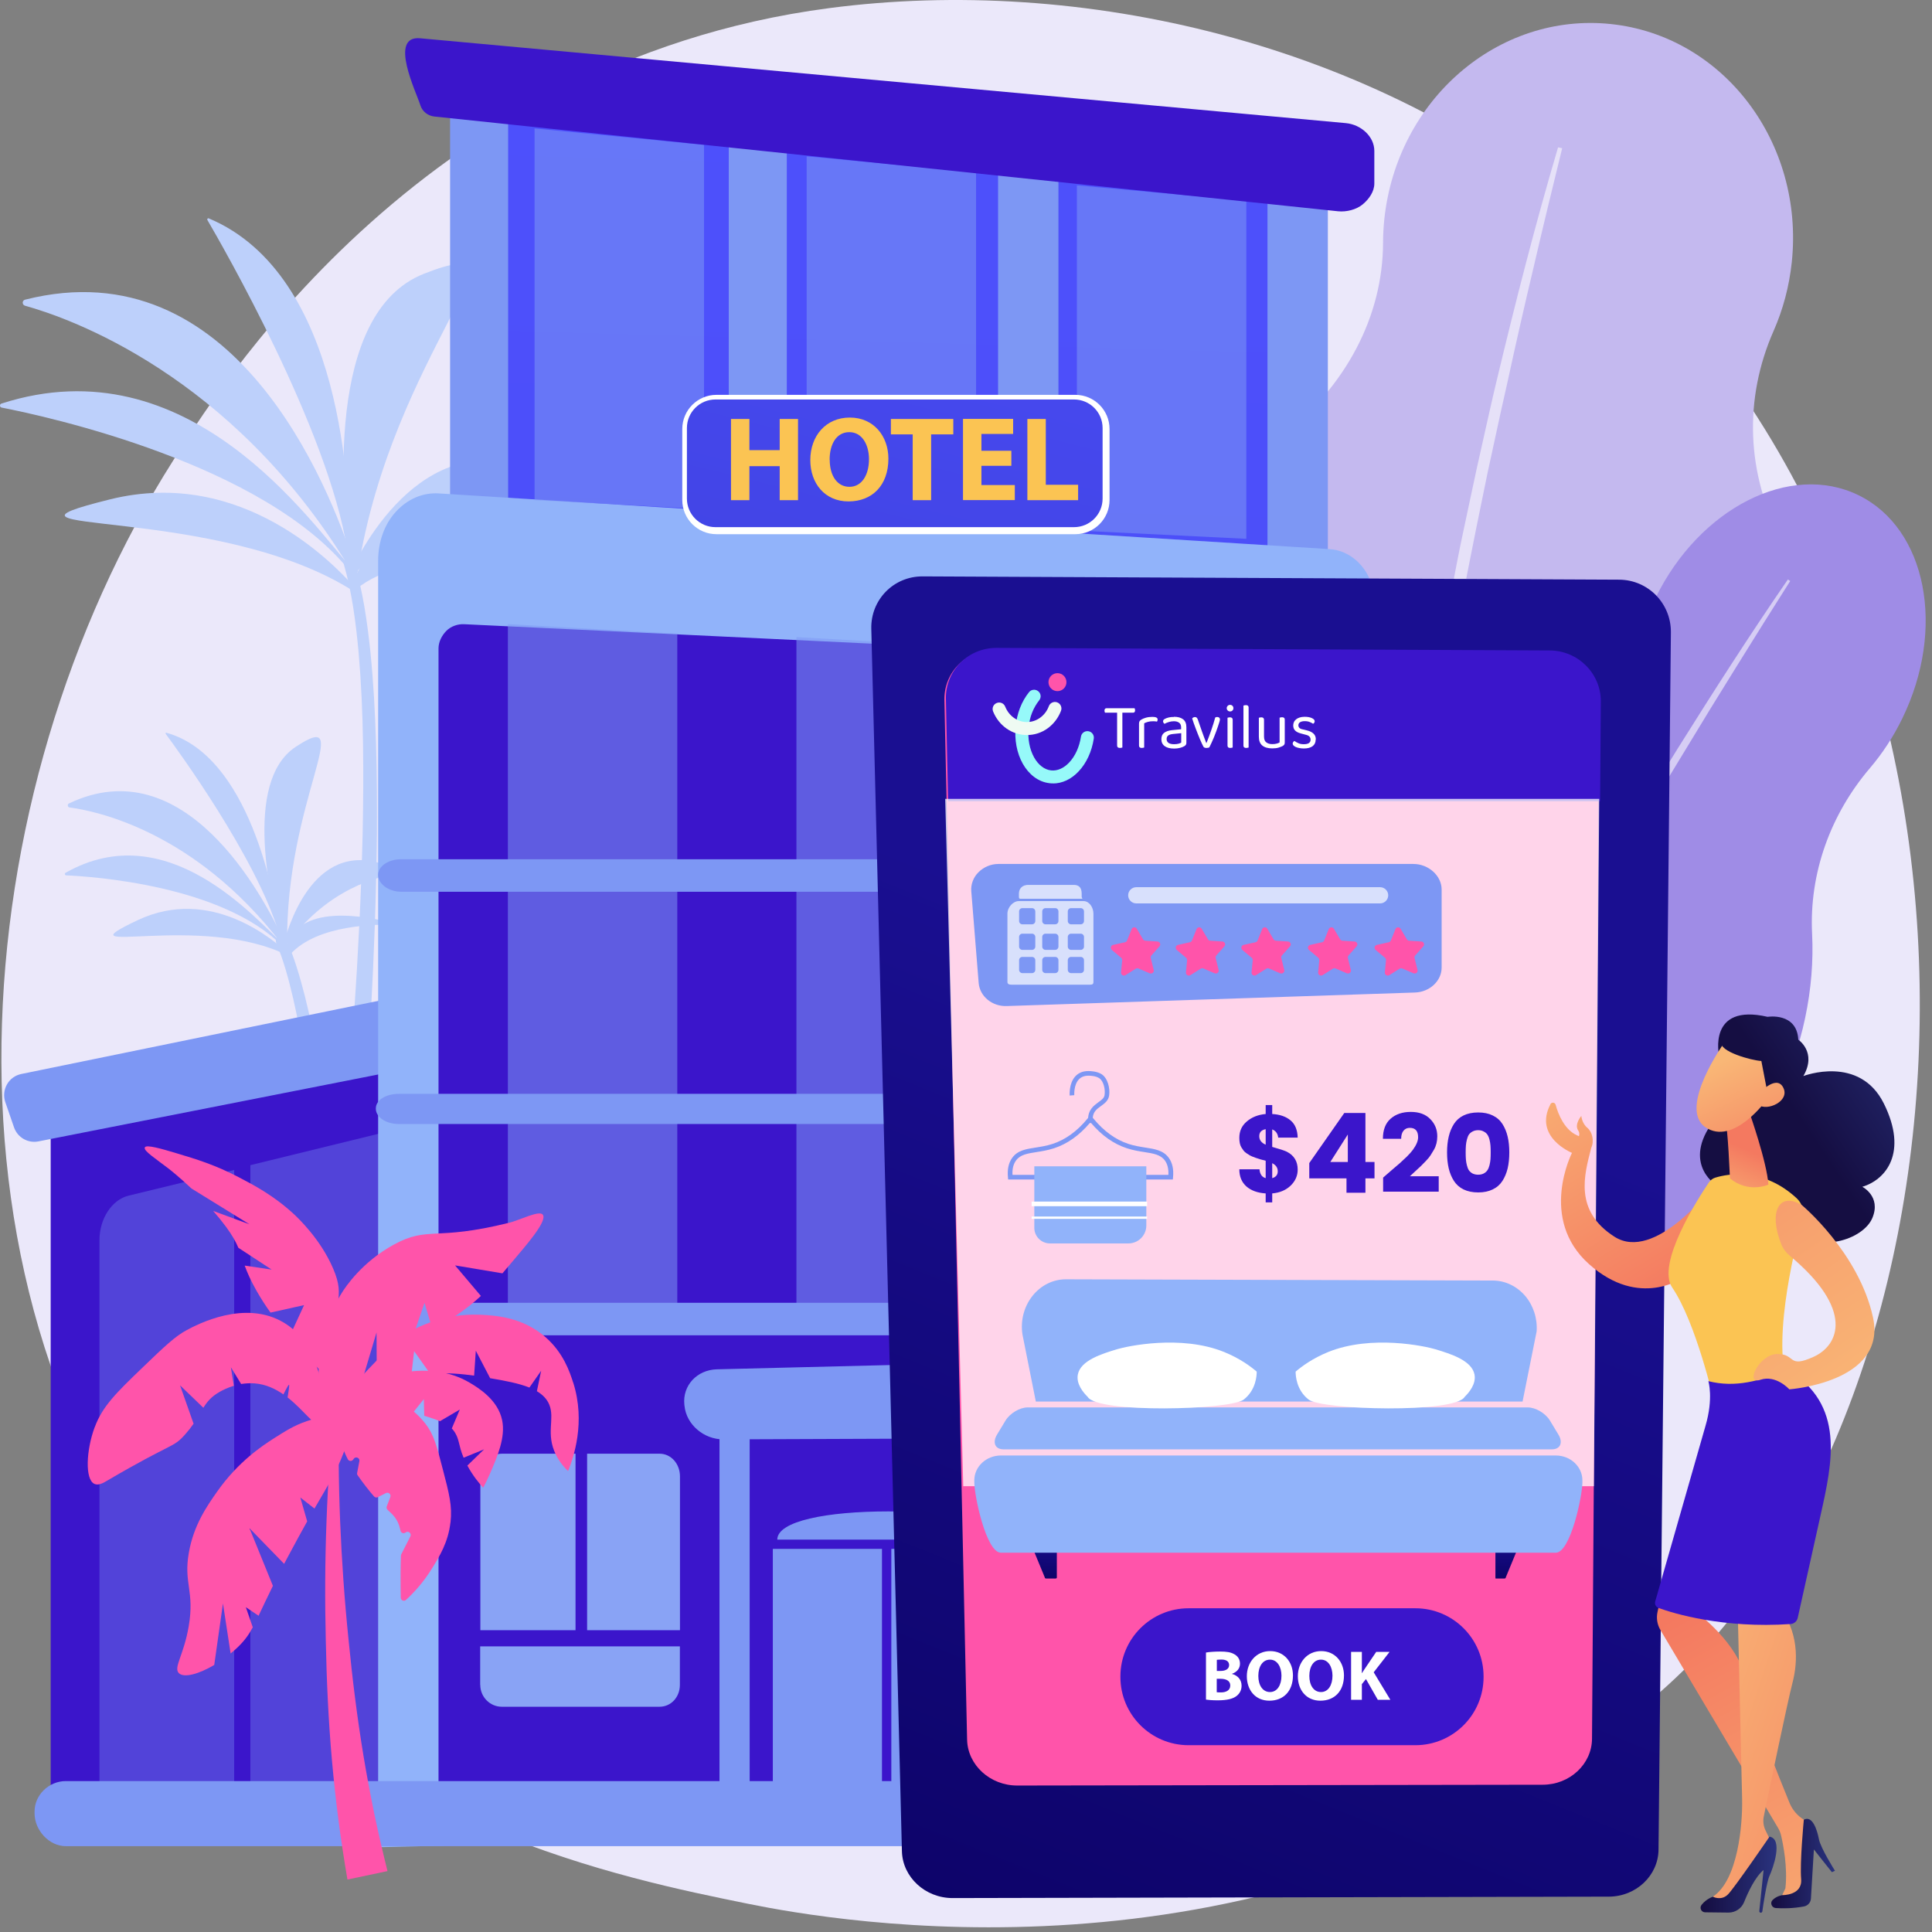 <svg width="217" height="217" viewBox="0 0 217 217" fill="none" xmlns="http://www.w3.org/2000/svg">
<rect x="0" y="0" width="217" height="217" fill="#808080" stroke="none"/>
<path d="M190.643 186.029C186.223 190.689 182.033 193.689 178.723 196.059C139.843 223.959 93.843 215.819 84.063 213.839C69.623 210.909 41.713 205.239 21.543 181.509C-8.987 145.609 -4.227 89.049 19.453 51.719C23.783 44.889 46.663 6.989 93.163 0.909C121.303 -2.771 154.113 4.649 177.863 24.549C227.733 66.329 224.183 150.729 190.653 186.019L190.643 186.029Z" fill="#EBE8FA"/>
<path d="M129.153 76.169C130.323 64.989 135.933 55.389 143.973 49.039C151.163 43.359 155.313 35.569 155.343 27.279C155.343 26.409 155.393 25.529 155.483 24.639C156.893 11.199 168.273 1.379 180.913 2.699C193.553 4.019 202.653 15.989 201.253 29.429C200.963 32.179 200.263 34.769 199.213 37.159C195.863 44.759 196.093 53.239 200.223 60.869C203.913 67.679 205.663 75.709 204.783 84.089C203.473 96.589 196.613 107.109 187.013 113.329C183.383 115.679 180.313 118.569 178.033 121.849C174.233 127.299 167.643 130.579 160.553 129.839C152.903 129.039 146.793 123.779 144.553 116.929C143.283 113.049 141.093 109.389 138.263 106.039C131.563 98.139 127.973 87.469 129.163 76.169H129.153Z" fill="#C4B9EF"/>
<path opacity="0.57" d="M175.003 16.539C172.423 25.249 170.193 34.029 168.083 42.839C167.553 45.039 167.073 47.249 166.573 49.459L165.833 52.769L165.123 56.089C164.663 58.299 164.163 60.509 163.733 62.729L162.443 69.389C161.653 73.839 160.823 78.279 160.143 82.749C159.793 84.979 159.393 87.209 159.113 89.449L158.203 96.159C157.103 105.129 156.293 114.129 156.043 123.169L156.523 123.199L157.023 116.459L157.143 114.769L157.313 113.089L157.673 109.729L158.023 106.369C158.133 105.249 158.303 104.129 158.443 103.009C158.733 100.769 159.003 98.539 159.313 96.299C160.623 87.379 162.083 78.469 163.773 69.609C164.663 65.179 165.503 60.749 166.423 56.329L167.103 53.009L167.823 49.699C168.303 47.489 168.773 45.279 169.283 43.079C170.243 38.659 171.243 34.259 172.293 29.849C173.313 25.439 174.383 21.049 175.463 16.649L174.993 16.549L175.003 16.539Z" fill="white"/>
<path d="M153.633 101.529C157.743 93.109 164.213 86.859 171.243 83.659C177.533 80.799 182.523 75.639 185.043 69.209C185.303 68.529 185.603 67.859 185.933 67.189C190.873 57.059 201.093 51.879 208.743 55.619C216.393 59.359 218.593 70.599 213.653 80.719C212.643 82.789 211.413 84.649 210.023 86.279C205.603 91.459 203.193 98.089 203.533 104.889C203.833 110.969 202.533 117.569 199.443 123.889C194.843 133.309 187.303 139.999 179.313 142.759C176.293 143.799 173.473 145.389 171.023 147.449C166.953 150.869 161.773 151.999 157.473 149.899C152.833 147.639 150.533 142.249 151.163 136.449C151.523 133.169 151.233 129.859 150.433 126.649C148.543 119.079 149.473 110.039 153.623 101.519L153.633 101.529Z" fill="#9F8CE6"/>
<path opacity="0.57" d="M200.803 65.099C196.533 71.299 192.473 77.639 188.473 84.019C187.473 85.609 186.503 87.219 185.523 88.829L184.053 91.239L182.603 93.659C181.643 95.279 180.663 96.889 179.723 98.519L176.903 103.409C175.063 106.689 173.193 109.959 171.413 113.279C170.523 114.939 169.593 116.579 168.733 118.249L166.133 123.259C162.733 129.979 159.503 136.789 156.623 143.749L156.923 143.879L159.273 138.749L159.863 137.469L160.483 136.199L161.723 133.669L162.953 131.139C163.363 130.289 163.803 129.459 164.233 128.629C165.093 126.959 165.943 125.279 166.803 123.609C170.323 116.969 173.933 110.369 177.683 103.849C179.583 100.599 181.453 97.339 183.373 94.109L184.803 91.679L186.253 89.259C187.223 87.649 188.193 86.039 189.173 84.439C191.113 81.219 193.083 78.009 195.073 74.819C197.053 71.619 199.053 68.439 201.073 65.259L200.803 65.079V65.099Z" fill="white"/>
<path d="M39.783 63.349C36.963 54.559 26.313 27.709 2.813 33.659C2.463 33.749 2.463 34.239 2.813 34.339C7.763 35.709 25.993 42.049 39.163 63.639C39.373 63.989 39.913 63.749 39.793 63.359L39.783 63.349Z" fill="#BDD0FB"/>
<path d="M39.533 63.869C34.823 58.589 21.193 38.549 0.163 45.329C-0.067 45.399 -0.047 45.739 0.183 45.779C5.153 46.749 29.753 52.069 39.393 64.269C39.653 64.589 39.803 64.179 39.523 63.869H39.533Z" fill="#BDD0FB"/>
<path d="M39.243 61.699C39.313 55.259 38.563 30.869 23.453 24.529C23.343 24.479 23.233 24.599 23.293 24.709C24.933 27.519 36.863 48.229 38.993 61.719C39.013 61.869 39.233 61.849 39.243 61.699Z" fill="#BDD0FB"/>
<path d="M40.043 66.629C40.173 66.719 40.323 66.549 40.223 66.429C37.713 63.449 27.223 52.399 12.353 56.089C-4.497 60.269 24.693 56.469 40.043 66.619V66.629Z" fill="#BDD0FB"/>
<path d="M40.203 64.119C40.133 64.599 39.443 64.589 39.383 64.119C38.323 56.389 36.493 35.149 47.593 30.759C60.733 25.559 44.083 39.469 40.203 64.119Z" fill="#BDD0FB"/>
<path d="M39.473 63.999C41.663 59.499 49.823 45.639 63.473 54.709C63.703 54.859 63.593 55.219 63.313 55.219C60.073 55.139 49.223 55.599 39.903 64.319C39.683 64.529 39.333 64.279 39.463 63.999H39.473Z" fill="#BDD0FB"/>
<path d="M39.763 65.209C40.673 62.389 44.603 56.919 61.603 63.729C61.703 63.769 61.663 63.929 61.553 63.899C58.153 63.239 46.633 61.439 40.533 65.769C40.143 66.049 39.613 65.659 39.763 65.199V65.209Z" fill="#BDD0FB"/>
<path d="M37.003 143.959C37.003 143.959 36.973 143.989 36.963 144.009V143.929L37.013 143.629L37.093 143.009L37.243 141.749L37.533 139.229L38.063 134.179C38.403 130.809 38.713 127.429 38.993 124.049C39.563 117.289 40.033 110.529 40.363 103.759C40.523 100.379 40.653 96.989 40.733 93.599C40.803 90.209 40.823 86.829 40.773 83.449C40.723 80.069 40.573 76.689 40.283 73.329C39.973 69.979 39.553 66.619 38.633 63.429V63.409C38.543 63.099 38.723 62.769 39.033 62.679C39.343 62.589 39.673 62.769 39.763 63.079C40.763 66.409 41.243 69.809 41.603 73.209C41.943 76.609 42.133 80.019 42.233 83.419C42.333 86.829 42.353 90.229 42.333 93.629C42.293 97.029 42.223 100.429 42.103 103.829C41.863 110.629 41.483 117.419 41.003 124.199C40.763 127.589 40.503 130.979 40.203 134.369L39.743 139.449L39.493 141.989L39.353 143.259L39.283 143.899L39.243 144.229V144.309C39.243 144.309 39.213 144.419 39.203 144.479C39.183 144.599 39.143 144.729 39.113 144.839C38.863 145.419 38.183 145.689 37.603 145.439C37.023 145.189 36.753 144.509 37.003 143.929V143.959Z" fill="#BDD0FB"/>
<path d="M31.923 105.709C29.433 100.319 20.653 84.059 7.733 90.249C7.543 90.339 7.593 90.659 7.793 90.689C10.773 91.079 21.883 93.349 31.593 105.959C31.753 106.169 32.033 105.959 31.923 105.709Z" fill="#BDD0FB"/>
<path d="M31.833 106.059C28.603 103.119 18.783 91.559 7.363 98.029C7.233 98.099 7.283 98.309 7.423 98.319C10.373 98.449 25.043 99.429 31.793 106.329C31.973 106.509 32.013 106.229 31.833 106.059Z" fill="#BDD0FB"/>
<path d="M31.443 104.699C30.843 100.539 28.003 84.879 18.683 82.299C18.613 82.279 18.563 82.369 18.613 82.429C19.833 84.079 28.743 96.249 31.303 104.739C31.333 104.829 31.453 104.799 31.443 104.699Z" fill="#BDD0FB"/>
<path d="M32.443 107.379C32.523 107.419 32.593 107.299 32.523 107.229C30.783 105.559 23.663 99.479 15.473 103.349C6.203 107.729 22.603 102.359 32.433 107.379H32.443Z" fill="#BDD0FB"/>
<path d="M32.243 106.159C32.243 106.469 31.853 106.539 31.773 106.239C30.393 101.359 27.243 87.839 33.193 83.899C40.233 79.229 32.033 89.869 32.253 106.159H32.243Z" fill="#BDD0FB"/>
<path d="M31.813 106.159C32.633 103.039 35.943 93.279 44.693 97.769C44.843 97.849 44.813 98.089 44.653 98.109C42.783 98.379 36.593 99.759 32.093 106.319C31.983 106.479 31.763 106.349 31.813 106.159Z" fill="#BDD0FB"/>
<path d="M32.093 106.899C32.333 104.989 34.053 101.069 44.503 103.759C44.563 103.779 44.553 103.879 44.503 103.879C42.483 103.799 35.683 103.789 32.603 107.189C32.403 107.409 32.063 107.209 32.103 106.899H32.093Z" fill="#BDD0FB"/>
<path d="M37.823 157.929C37.823 157.929 37.803 157.989 37.803 158.019C37.803 158.019 37.803 158.069 37.803 158.049V157.999V157.799V157.389L37.753 156.569L37.673 154.919L37.493 151.609C37.363 149.399 37.213 147.199 37.053 144.989C36.733 140.579 36.353 136.179 35.893 131.779C35.433 127.389 34.893 122.999 34.183 118.649C33.823 116.479 33.423 114.309 32.933 112.169C32.433 110.039 31.873 107.909 31.033 105.929V105.909C30.893 105.599 31.033 105.249 31.343 105.119C31.643 104.989 31.993 105.129 32.123 105.429C33.053 107.519 33.673 109.679 34.233 111.839C34.773 114.009 35.233 116.189 35.643 118.379C36.453 122.759 37.083 127.159 37.643 131.559C38.193 135.969 38.673 140.379 39.093 144.799C39.303 147.009 39.493 149.219 39.673 151.429L39.923 154.749L40.033 156.409L40.083 157.249L40.103 157.669V157.889L40.113 157.939V158.069C40.113 158.169 40.103 158.269 40.093 158.369C39.953 158.999 39.333 159.399 38.703 159.259C38.073 159.119 37.673 158.499 37.813 157.869L37.823 157.929Z" fill="#BDD0FB"/>
<path d="M73.713 111.399L5.693 126.579V133.309V201.099H73.683L73.713 111.399Z" fill="#3B15CB"/>
<path d="M75.513 105.649L2.393 120.629C1.713 120.769 1.123 121.189 0.783 121.799C0.443 122.399 0.373 123.119 0.593 123.779L1.573 126.619C1.963 127.759 3.143 128.439 4.323 128.199L77.703 113.749L75.513 105.639V105.649Z" fill="#7D97F4"/>
<g opacity="0.65">
<g opacity="0.54">
<path d="M26.303 131.409L14.423 134.299C12.593 134.749 11.173 136.849 11.173 139.289V203.749L26.303 202.029V131.409Z" fill="#7D97F4"/>
</g>
<g opacity="0.54">
<path d="M28.123 202.029L45.603 201.179V126.589L28.123 130.869V202.029Z" fill="#7D97F4"/>
</g>
<path d="M62.703 124.339C61.823 123.379 60.643 122.979 59.513 123.249L48.033 126.059C48.033 126.059 48.043 126.129 48.043 126.159L48.083 202.029L64.103 203.749V128.249C64.103 126.739 63.573 125.309 62.693 124.339H62.703Z" fill="url(#paint0_linear_6_442)"/>
</g>
<path d="M145.753 13.829H53.943V67.039H145.753V13.829Z" fill="url(#paint1_linear_6_442)"/>
<path d="M57.073 11.749H50.553V63.649H57.073V11.749Z" fill="#7D97F4"/>
<path d="M88.373 11.749H81.853V63.649H88.373V11.749Z" fill="#7D97F4"/>
<path d="M118.883 15.399H112.103V63.649H118.883V15.399Z" fill="#7D97F4"/>
<path d="M149.143 15.399H142.363V63.649H149.143V15.399Z" fill="#7D97F4"/>
<path d="M149.383 61.679L49.283 55.419C47.473 55.309 45.773 56.049 44.463 57.479C43.153 58.909 42.473 60.899 42.473 62.979V207.479L154.363 204.769V67.549C154.363 64.429 152.103 61.859 149.393 61.689L149.383 61.679Z" fill="#91B3FA"/>
<path d="M147.173 77.179C147.143 75.749 146.073 74.589 144.743 74.529L52.103 70.109C51.403 70.079 50.633 70.349 50.133 70.859C49.633 71.369 49.253 72.079 49.253 72.829V206.839L149.933 204.719L147.183 77.189L147.173 77.179Z" fill="#3B15CB"/>
<path d="M87.303 172.929C87.303 170.839 92.893 169.759 99.783 169.759C106.673 169.759 112.263 170.849 112.263 172.929H87.293H87.303Z" fill="#7D97F4"/>
<path d="M99.063 173.969H86.803V204.219H99.063V173.969Z" fill="#7D97F4"/>
<path d="M112.113 173.969H100.113V204.219H112.113V173.969Z" fill="#7D97F4"/>
<path d="M117.443 152.889L80.523 153.799C78.273 153.859 76.653 155.629 76.863 157.749L76.883 157.909C77.093 159.999 79.043 161.679 81.263 161.669L117.543 161.529C120.233 161.519 122.543 159.619 122.543 157.269V157.089C122.543 154.709 120.193 152.819 117.443 152.889Z" fill="#7D97F4"/>
<path d="M84.203 160.929H80.813V203.959H84.203V160.929Z" fill="#7D97F4"/>
<path d="M118.883 160.929H114.973V203.959H118.883V160.929Z" fill="url(#paint2_linear_6_442)"/>
<path opacity="0.9" d="M64.643 163.279H56.363C55.083 163.279 53.953 164.419 53.953 165.819V183.099H64.643V163.279Z" fill="#91B3FA"/>
<path opacity="0.9" d="M74.093 163.279H65.943V183.099H76.373V165.819C76.373 164.419 75.373 163.279 74.093 163.279Z" fill="#91B3FA"/>
<path opacity="0.9" d="M53.943 189.239C53.943 190.639 55.073 191.699 56.353 191.699H74.083C75.363 191.699 76.363 190.629 76.363 189.239V184.919H53.933V189.239H53.943Z" fill="#91B3FA"/>
<path opacity="0.9" d="M134.533 163.279H126.053C124.773 163.279 123.583 164.419 123.583 165.819V183.099H134.533V163.279Z" fill="url(#paint3_linear_6_442)"/>
<path opacity="0.9" d="M143.783 163.279H135.843V183.099H146.013V165.819C146.013 164.419 145.073 163.279 143.783 163.279Z" fill="url(#paint4_linear_6_442)"/>
<path opacity="0.9" d="M123.583 189.239C123.583 190.639 124.773 191.699 126.053 191.699H143.783C145.063 191.699 146.013 190.629 146.013 189.239V184.919H123.583V189.239Z" fill="url(#paint5_linear_6_442)"/>
<g opacity="0.54">
<path d="M76.073 147.999H57.043V70.099L76.073 71.179V147.999Z" fill="#7D97F4"/>
</g>
<g opacity="0.54">
<path d="M79.073 57.179L60.043 56.179V14.429L79.073 16.269V57.179Z" fill="#7D97F4"/>
</g>
<g opacity="0.54">
<path d="M109.633 58.729L90.603 57.769V17.559L109.633 19.339V58.729Z" fill="#7D97F4"/>
</g>
<g opacity="0.54">
<path d="M139.983 60.519L120.953 59.589V20.819L139.983 22.539V60.519Z" fill="#7D97F4"/>
</g>
<g opacity="0.54">
<path d="M108.483 148.249H89.453V71.559L108.483 72.629V148.249Z" fill="#7D97F4"/>
</g>
<path opacity="0.65" d="M139.613 151.259H120.583V73.359L139.613 74.019V151.259Z" fill="url(#paint6_linear_6_442)"/>
<path d="M154.883 124.529C154.883 125.469 153.573 126.249 152.103 126.249H44.813C43.333 126.249 42.213 125.469 42.213 124.529V124.499C42.213 123.559 43.333 122.859 44.813 122.859H152.103C153.583 122.859 154.883 123.559 154.883 124.499V124.529Z" fill="#7D97F4"/>
<path d="M155.143 98.289C155.143 99.229 153.833 100.159 152.353 100.159H45.063C43.583 100.159 42.473 99.229 42.473 98.289V98.259C42.473 97.319 43.583 96.509 45.063 96.509H152.353C153.833 96.509 155.143 97.319 155.143 98.259V98.289Z" fill="#7D97F4"/>
<path d="M154.883 148.149C154.883 149.109 153.573 149.979 152.103 149.979H44.813C43.333 149.979 42.213 149.109 42.213 148.149V148.119C42.213 147.159 43.333 146.329 44.813 146.329H152.103C153.583 146.329 154.883 147.159 154.883 148.119V148.149Z" fill="#7D97F4"/>
<path d="M151.163 13.829L47.193 4.299C43.613 3.969 46.773 10.379 47.213 11.819C47.423 12.509 48.043 13.009 48.793 13.089L150.283 23.729C151.223 23.829 152.353 23.549 153.063 22.949C153.773 22.359 154.363 21.509 154.363 20.619V16.949C154.363 15.339 152.873 13.989 151.163 13.829Z" fill="#3B15CB"/>
<path d="M120.783 44.349H80.473C78.352 44.349 76.633 46.068 76.633 48.189V56.159C76.633 58.28 78.352 59.999 80.473 59.999H120.783C122.904 59.999 124.623 58.28 124.623 56.159V48.189C124.623 46.068 122.904 44.349 120.783 44.349Z" fill="white"/>
<path d="M120.633 44.869H80.363C78.59 44.869 77.153 46.306 77.153 48.079V55.999C77.153 57.772 78.59 59.209 80.363 59.209H120.633C122.406 59.209 123.843 57.772 123.843 55.999V48.079C123.843 46.306 122.406 44.869 120.633 44.869Z" fill="url(#paint7_linear_6_442)"/>
<path d="M84.173 47.059V50.559H87.573V47.059H89.633V56.179H87.573V52.359H84.173V56.179H82.103V47.059H84.173Z" fill="#FBC453"/>
<path d="M99.783 51.519C99.783 54.509 97.973 56.319 95.303 56.319C92.633 56.319 91.013 54.279 91.013 51.679C91.013 48.949 92.763 46.899 95.453 46.899C98.143 46.899 99.783 48.999 99.783 51.509V51.519ZM93.193 51.639C93.193 53.429 94.033 54.679 95.413 54.679C96.793 54.679 97.603 53.349 97.603 51.579C97.603 49.939 96.823 48.539 95.393 48.539C93.963 48.539 93.183 49.869 93.183 51.639H93.193Z" fill="#FBC453"/>
<path d="M102.513 48.789H100.063V47.059H107.073V48.789H104.583V56.179H102.513V48.789Z" fill="#FBC453"/>
<path d="M113.593 52.319H110.233V54.479H113.983V56.169H108.163V47.049H113.793V48.739H110.233V50.629H113.593V52.309V52.319Z" fill="#FBC453"/>
<path d="M115.393 47.059H117.463V54.449H121.093V56.179H115.393V47.059Z" fill="#FBC453"/>
<path d="M183.833 203.469C183.833 201.599 182.203 200.049 180.303 200.049H7.393C5.493 200.049 3.883 201.599 3.883 203.469V203.679C3.883 205.549 5.493 207.359 7.393 207.359H180.303C182.203 207.359 183.833 205.549 183.833 203.679V203.469Z" fill="#7D97F4"/>
<path d="M16.263 128.879C16.413 128.519 18.173 129.039 19.783 129.519C22.093 130.209 24.173 130.839 26.883 132.259C28.493 133.099 30.723 134.269 32.953 136.319C33.493 136.819 35.993 139.169 37.413 142.469C38.953 146.049 37.133 145.889 37.993 152.699C38.123 153.689 38.943 155.689 38.343 155.759C37.533 155.859 35.163 153.059 33.503 151.199C33.153 150.809 32.833 150.439 32.533 150.099L34.153 146.589L30.383 147.429C29.793 146.609 29.313 145.849 28.823 144.999C28.133 143.779 27.753 142.889 27.483 142.149L30.513 142.599L26.773 140.149C26.493 139.489 26.103 138.769 25.383 137.789C24.923 137.169 24.433 136.569 23.943 136.009L28.013 137.509L21.503 133.489C20.053 132.119 18.953 131.269 18.953 131.269C17.533 130.179 16.113 129.259 16.263 128.909V128.879Z" fill="#FF54AA"/>
<path d="M10.633 160.319C11.503 157.969 13.013 156.479 16.013 153.599C18.453 151.249 19.683 150.079 20.983 149.389C22.093 148.799 27.523 145.889 31.933 148.589C35.123 150.539 35.883 154.249 36.303 156.339C36.483 157.229 36.973 159.629 36.193 160.029C35.423 160.419 34.223 158.459 32.303 156.959C32.403 156.339 32.493 155.759 32.483 155.579C32.483 155.359 32.163 155.959 31.833 156.619C30.913 155.979 29.843 155.479 28.603 155.379C28.063 155.339 27.553 155.379 27.083 155.449L25.933 153.569L26.263 155.649C25.513 155.879 24.963 156.169 24.713 156.309C23.733 156.859 23.273 157.429 22.843 158.119L20.223 155.599L21.743 159.909C21.483 160.289 21.163 160.699 20.763 161.149C19.393 162.679 19.463 161.949 12.013 166.319C11.633 166.549 11.063 166.879 10.603 166.669C9.513 166.159 9.693 162.849 10.623 160.329L10.633 160.319Z" fill="#FF54AA"/>
<path d="M38.093 157.529C37.993 161.969 38.023 166.419 38.203 170.849C38.383 175.279 38.693 179.699 39.143 184.109C39.573 188.519 40.113 192.899 40.833 197.249C41.193 199.419 41.603 201.579 42.043 203.739C42.493 205.889 42.993 208.029 43.523 210.159L39.023 211.109C38.643 208.879 38.303 206.649 38.013 204.419C37.723 202.179 37.483 199.949 37.283 197.709C36.883 193.229 36.683 188.739 36.593 184.279C36.483 179.809 36.503 175.329 36.673 170.869C36.833 166.409 37.143 161.949 37.583 157.519L38.083 157.549L38.093 157.529Z" fill="#FF54AA"/>
<path d="M36.813 162.419C36.273 162.349 36.093 160.569 35.953 158.959C35.743 156.639 35.553 154.539 36.083 151.699C36.403 150.009 36.833 147.669 38.413 145.179C38.793 144.569 40.643 141.759 44.223 139.799C48.123 137.669 48.783 139.429 57.183 137.339C58.413 137.039 60.593 135.889 60.973 136.439C61.493 137.189 59.003 139.969 57.393 141.889C57.053 142.299 56.733 142.669 56.433 143.019L51.113 142.129L54.013 145.559C53.243 146.279 52.493 146.869 51.613 147.489C50.363 148.379 49.393 148.899 48.563 149.289L47.683 146.329L46.303 150.339C45.573 150.729 44.833 151.229 43.923 152.099C43.343 152.649 42.803 153.229 42.313 153.799L42.293 149.659L40.223 156.589C39.143 158.219 38.573 159.429 38.573 159.429C37.843 160.979 37.333 162.499 36.823 162.429L36.813 162.419Z" fill="#FF54AA"/>
<path d="M64.373 155.279C63.993 154.089 63.283 151.949 61.273 150.189C58.643 147.889 55.533 147.749 53.953 147.669C49.533 147.469 46.213 149.359 44.833 150.269C41.733 153.339 38.123 157.059 38.503 157.509C38.723 157.759 39.993 156.699 42.093 155.779C43.493 155.159 44.873 154.779 46.193 154.539L46.513 151.759L48.313 154.289C50.253 154.159 51.963 154.329 53.253 154.509L53.443 151.709L55.053 154.799C56.723 155.079 58.263 155.369 59.463 155.849L60.783 153.959L60.303 156.259C60.953 156.649 61.443 157.139 61.703 157.789C62.343 159.379 61.273 161.029 62.433 163.379C62.863 164.249 63.413 164.859 63.803 165.229C64.413 163.739 65.803 159.759 64.383 155.289L64.373 155.279Z" fill="#FF54AA"/>
<path d="M56.403 159.529C55.933 157.199 53.683 155.859 52.783 155.319C47.943 152.429 42.113 154.979 41.243 155.379C36.923 157.259 38.633 157.009 40.303 157.239C41.223 157.369 42.693 157.599 45.383 158.359C45.743 158.459 46.083 158.559 46.403 158.649L47.603 157.149L47.653 159.019C48.353 159.229 48.943 159.429 49.413 159.629L51.643 158.319L50.743 160.449C50.803 160.509 50.873 160.579 50.923 160.649C51.643 161.589 51.443 162.249 52.073 163.729L54.373 162.789L52.493 164.609C53.113 165.759 53.803 166.589 54.273 167.099C54.463 166.739 54.723 166.219 55.003 165.589C55.873 163.589 56.793 161.449 56.403 159.529Z" fill="#FF54AA"/>
<path d="M50.603 170.989C50.813 169.159 50.453 167.769 49.723 164.979C49.053 162.399 48.723 161.109 47.783 159.909C46.173 157.829 44.003 156.949 43.123 156.639C41.583 156.109 39.953 156.219 39.053 156.279C38.933 156.279 38.823 156.349 38.773 156.459C38.343 157.239 38.073 158.339 38.043 159.919C38.023 161.389 38.453 162.719 39.063 163.899C39.183 164.139 39.523 164.159 39.673 163.929L39.723 163.859C39.933 163.539 40.443 163.739 40.363 164.119L40.113 165.439C40.093 165.529 40.113 165.629 40.173 165.709C40.503 166.179 40.833 166.619 41.133 167.009C41.453 167.419 41.743 167.779 42.013 168.079C42.123 168.199 42.293 168.229 42.433 168.159L43.353 167.699C43.643 167.559 43.953 167.839 43.843 168.139L43.443 169.189C43.393 169.329 43.423 169.479 43.533 169.579C44.233 170.219 44.683 170.669 44.933 171.709C44.953 171.779 44.963 171.849 44.983 171.919C45.033 172.179 45.343 172.299 45.553 172.129C45.853 171.889 46.263 172.219 46.093 172.569L45.073 174.569C45.073 174.569 45.033 174.669 45.033 174.719C45.013 175.249 45.003 175.879 44.993 176.669C44.993 177.749 44.993 178.699 45.013 179.449C45.013 179.749 45.383 179.909 45.603 179.699C46.503 178.869 47.583 177.699 48.543 176.129C49.343 174.829 50.333 173.269 50.593 171.009L50.603 170.989Z" fill="#FF54AA"/>
<path d="M39.713 159.459C40.143 158.329 40.533 157.559 40.293 157.369C40.053 157.179 39.443 157.749 38.423 158.319C36.883 159.169 36.153 159.039 34.463 159.619C32.993 160.119 32.033 160.749 30.693 161.599C29.463 162.389 26.743 164.179 24.393 167.529C23.283 169.109 21.763 171.259 21.213 174.379C20.593 177.869 21.883 178.679 21.193 182.679C20.633 185.939 19.453 187.309 20.093 187.929C20.673 188.489 22.333 188.029 24.063 187.009L25.043 180.099L25.903 185.719C26.153 185.519 26.393 185.299 26.633 185.079C27.433 184.319 27.903 183.679 28.393 182.779L27.613 180.519L29.043 181.479C29.453 180.629 29.943 179.549 30.653 178.119L28.023 171.649L31.913 175.649C31.993 175.489 32.083 175.329 32.173 175.159C33.153 173.319 33.993 171.789 34.503 170.879L33.733 168.199L35.323 169.439C36.873 166.759 37.743 165.409 38.603 163.149C39.073 161.919 39.023 161.249 39.713 159.459Z" fill="#FF54AA"/>
<path d="M186.283 207.759C186.253 210.659 183.763 213.019 180.713 213.029L106.993 213.189C103.923 213.189 101.373 210.839 101.303 207.929L97.863 70.629C97.783 67.369 100.363 64.729 103.623 64.739L181.873 65.109C185.113 65.129 187.703 67.779 187.673 71.029L186.283 207.759Z" fill="url(#paint8_linear_6_442)"/>
<path d="M179.633 78.949C179.653 75.809 177.083 73.249 173.883 73.239L111.773 72.969C108.553 72.959 106.003 75.499 106.073 78.649L108.623 195.389C108.683 198.249 111.213 200.559 114.273 200.549L173.273 200.459C176.313 200.459 178.793 198.149 178.813 195.299L179.633 78.959V78.949Z" fill="#FF54AA"/>
<path d="M179.723 89.989L179.803 78.799C179.823 75.659 177.253 73.069 174.053 73.059L111.943 72.769C108.723 72.759 106.173 75.349 106.243 78.499L106.493 89.989H179.723Z" fill="#3B15CB"/>
<path opacity="0.75" d="M179.023 166.929L179.623 89.729H106.163L108.193 166.929H179.023Z" fill="white"/>
<path d="M152.193 68.789C152.193 69.399 151.703 69.889 151.103 69.889L134.943 69.819C134.333 69.819 133.843 69.319 133.833 68.709C133.833 68.099 134.313 67.609 134.923 67.609L151.103 67.689C151.713 67.689 152.203 68.189 152.203 68.799L152.193 68.789Z" fill="url(#paint9_linear_6_442)"/>
<path d="M171.303 145.549C170.373 144.469 169.073 143.839 167.713 143.829L119.753 143.689C118.293 143.679 116.913 144.359 115.963 145.559C115.013 146.759 114.603 148.329 114.843 149.889L116.343 157.419H171.013L172.593 149.539C172.693 148.069 172.223 146.629 171.293 145.539L171.303 145.549Z" fill="#91B3FA"/>
<path d="M116.113 174.179L117.343 177.159C117.343 177.289 117.453 177.299 117.563 177.299H118.373C118.493 177.299 118.703 177.329 118.703 177.189V174.179H116.103H116.113Z" fill="url(#paint10_linear_6_442)"/>
<path d="M170.363 174.179L169.133 177.159C169.133 177.289 169.023 177.299 168.913 177.299H168.103C167.983 177.299 167.963 177.329 167.963 177.189V174.179H170.373H170.363Z" fill="url(#paint11_linear_6_442)"/>
<path d="M177.733 166.489C177.733 168.029 176.393 174.399 174.743 174.399H112.423C110.773 174.399 109.433 168.029 109.433 166.489V166.269C109.433 164.729 110.773 163.479 112.423 163.479H174.743C176.393 163.479 177.733 164.729 177.733 166.269V166.489Z" fill="#91B3FA"/>
<path d="M174.303 162.789H112.723C111.763 162.789 111.443 162.029 111.993 161.119L112.943 159.549C113.443 158.729 114.553 158.079 115.423 158.079H171.603C172.473 158.079 173.583 158.729 174.083 159.549L175.033 161.119C175.583 162.019 175.263 162.789 174.303 162.789Z" fill="#91B3FA"/>
<path d="M121.063 154.379C121.373 152.789 123.773 152.059 125.443 151.549C126.573 151.209 132.623 149.879 137.503 151.859C139.243 152.569 140.453 153.459 141.153 154.059C141.153 154.489 141.083 156.119 139.693 157.199C138.193 158.369 123.253 158.769 122.163 156.889C121.693 156.429 120.853 155.449 121.063 154.379Z" fill="white"/>
<path d="M165.613 154.379C165.303 152.789 162.903 152.059 161.233 151.549C160.103 151.209 154.053 149.879 149.173 151.859C147.433 152.569 146.223 153.459 145.523 154.059C145.523 154.489 145.593 156.119 146.983 157.199C148.483 158.369 163.423 158.769 164.513 156.889C164.983 156.429 165.823 155.449 165.613 154.379Z" fill="white"/>
<path d="M122.393 126.009L122.213 125.829V125.719C122.213 124.639 122.863 124.179 123.373 123.799C123.733 123.539 124.013 123.339 124.063 122.999C124.163 122.339 123.953 121.419 123.463 121.099C123.073 120.839 122.453 120.819 122.263 120.819C121.793 120.819 121.433 120.959 121.163 121.249C120.583 121.879 120.663 122.999 120.663 123.009L120.143 123.049C120.143 122.999 120.043 121.699 120.773 120.899C121.133 120.499 121.633 120.299 122.253 120.299C122.543 120.299 123.243 120.339 123.743 120.659C124.423 121.109 124.703 122.239 124.573 123.069C124.483 123.629 124.073 123.929 123.673 124.219C123.203 124.559 122.763 124.869 122.733 125.609L122.753 125.629L122.723 125.659C122.723 125.659 122.723 125.699 122.723 125.719H122.673L122.383 126.009H122.393Z" fill="#7D97F4"/>
<path d="M131.713 132.479H113.233L113.213 132.249C113.123 131.339 113.283 130.599 113.703 130.029C114.313 129.199 115.253 129.059 116.343 128.889C116.913 128.799 117.563 128.699 118.233 128.479C119.663 128.009 120.973 127.069 122.133 125.659L122.303 125.459L122.483 125.609L122.663 125.459L122.833 125.659C123.993 127.059 125.303 128.009 126.733 128.479C127.403 128.699 128.053 128.799 128.623 128.889C129.713 129.059 130.653 129.199 131.263 130.029C131.683 130.589 131.843 131.339 131.753 132.249L131.733 132.479H131.713ZM113.713 131.959H131.233C131.263 131.289 131.133 130.749 130.833 130.339C130.343 129.679 129.543 129.559 128.533 129.399C127.943 129.309 127.263 129.199 126.563 128.969C125.093 128.489 123.743 127.539 122.553 126.139H122.403C121.213 127.539 119.863 128.489 118.393 128.969C117.683 129.199 117.013 129.309 116.423 129.399C115.413 129.559 114.603 129.679 114.123 130.339C113.823 130.749 113.683 131.289 113.723 131.959H113.713Z" fill="#7D97F4"/>
<path d="M116.183 130.999H128.753V137.649C128.753 138.759 127.853 139.659 126.743 139.659H117.923C116.963 139.659 116.173 138.879 116.173 137.909V130.999H116.183Z" fill="#91B3FA"/>
<path d="M128.843 134.959H115.873V135.479H128.843V134.959Z" fill="white"/>
<path d="M128.843 136.639H115.873V136.899H128.843V136.639Z" fill="white"/>
<path d="M158.753 97.039H112.133C111.283 97.039 110.473 97.399 109.903 97.969C109.323 98.539 109.033 99.329 109.093 100.099L109.923 110.399C110.043 111.899 111.433 113.059 113.073 112.999L158.923 111.479C160.563 111.429 161.923 110.189 161.923 108.679V99.909C161.923 98.359 160.443 97.039 158.753 97.039Z" fill="#7D97F4"/>
<path d="M129.133 109.319L127.873 108.779C127.773 108.739 127.663 108.749 127.573 108.799L126.413 109.529C126.183 109.669 125.893 109.489 125.913 109.229L126.043 107.859C126.043 107.749 126.013 107.649 125.933 107.579L124.883 106.699C124.673 106.529 124.753 106.189 125.023 106.129L126.363 105.829C126.463 105.809 126.553 105.729 126.593 105.629L127.103 104.359C127.203 104.109 127.543 104.079 127.683 104.319L128.383 105.499C128.433 105.589 128.533 105.649 128.643 105.659L130.013 105.749C130.283 105.769 130.413 106.089 130.233 106.289L129.323 107.319C129.253 107.399 129.223 107.509 129.253 107.609L129.583 108.939C129.653 109.199 129.383 109.419 129.143 109.319H129.133Z" fill="#FF54AA"/>
<path d="M136.423 109.319L135.163 108.779C135.063 108.739 134.953 108.749 134.863 108.799L133.703 109.529C133.473 109.669 133.183 109.489 133.203 109.229L133.333 107.859C133.333 107.749 133.303 107.649 133.223 107.579L132.173 106.699C131.963 106.529 132.043 106.189 132.313 106.129L133.653 105.829C133.753 105.809 133.843 105.729 133.883 105.629L134.393 104.359C134.493 104.109 134.833 104.079 134.973 104.319L135.673 105.499C135.723 105.589 135.823 105.649 135.933 105.659L137.303 105.749C137.573 105.769 137.703 106.089 137.523 106.289L136.613 107.319C136.543 107.399 136.513 107.509 136.543 107.609L136.873 108.939C136.943 109.199 136.673 109.419 136.433 109.319H136.423Z" fill="#FF54AA"/>
<path d="M143.793 109.319L142.533 108.779C142.433 108.739 142.323 108.749 142.233 108.799L141.073 109.529C140.843 109.669 140.553 109.489 140.573 109.229L140.703 107.859C140.703 107.749 140.673 107.649 140.593 107.579L139.543 106.699C139.333 106.529 139.413 106.189 139.683 106.129L141.023 105.829C141.123 105.809 141.213 105.729 141.253 105.629L141.763 104.359C141.863 104.109 142.203 104.079 142.343 104.319L143.043 105.499C143.093 105.589 143.193 105.649 143.303 105.659L144.673 105.749C144.943 105.769 145.073 106.089 144.893 106.289L143.983 107.319C143.913 107.399 143.883 107.509 143.913 107.609L144.243 108.939C144.313 109.199 144.043 109.419 143.803 109.319H143.793Z" fill="#FF54AA"/>
<path d="M151.273 109.319L150.013 108.779C149.913 108.739 149.803 108.749 149.713 108.799L148.553 109.529C148.323 109.669 148.033 109.489 148.053 109.229L148.183 107.859C148.183 107.749 148.153 107.649 148.073 107.579L147.023 106.699C146.813 106.529 146.893 106.189 147.163 106.129L148.503 105.829C148.603 105.809 148.693 105.729 148.733 105.629L149.243 104.359C149.343 104.109 149.683 104.079 149.823 104.319L150.523 105.499C150.573 105.589 150.673 105.649 150.783 105.659L152.153 105.749C152.423 105.769 152.553 106.089 152.373 106.289L151.463 107.319C151.393 107.399 151.363 107.509 151.393 107.609L151.723 108.939C151.793 109.199 151.523 109.419 151.283 109.319H151.273Z" fill="#FF54AA"/>
<path d="M158.763 109.319L157.503 108.779C157.403 108.739 157.293 108.749 157.203 108.799L156.043 109.529C155.813 109.669 155.523 109.489 155.543 109.229L155.673 107.859C155.673 107.749 155.643 107.649 155.563 107.579L154.513 106.699C154.303 106.529 154.383 106.189 154.653 106.129L155.993 105.829C156.093 105.809 156.183 105.729 156.223 105.629L156.733 104.359C156.833 104.109 157.173 104.079 157.313 104.319L158.013 105.499C158.063 105.589 158.163 105.649 158.273 105.659L159.643 105.749C159.913 105.769 160.043 106.089 159.863 106.289L158.953 107.319C158.883 107.399 158.853 107.509 158.883 107.609L159.213 108.939C159.283 109.199 159.013 109.419 158.773 109.319H158.763Z" fill="#FF54AA"/>
<path opacity="0.7" d="M155.923 100.559C155.923 101.059 155.513 101.469 155.013 101.469H127.623C127.123 101.469 126.713 101.059 126.713 100.559C126.713 100.059 127.123 99.649 127.623 99.649H155.013C155.513 99.649 155.923 100.059 155.923 100.559Z" fill="white"/>
<g opacity="0.7">
<path d="M114.593 100.949H121.523C121.643 100.949 121.493 100.839 121.493 100.719V100.379C121.493 99.749 121.233 99.389 120.603 99.389H115.503C114.873 99.389 114.443 99.749 114.443 100.379V100.719C114.443 100.839 114.463 100.949 114.583 100.949H114.593Z" fill="white"/>
<path d="M121.693 101.209H114.433C113.803 101.209 113.153 101.889 113.153 102.629V110.299C113.153 110.549 113.383 110.599 113.633 110.599H122.423C122.673 110.599 122.813 110.549 122.813 110.299V102.629C122.813 101.899 122.333 101.209 121.703 101.209H121.693ZM116.283 108.929C116.283 109.139 116.113 109.299 115.913 109.299H114.833C114.623 109.299 114.463 109.129 114.463 108.929V107.849C114.463 107.639 114.633 107.479 114.833 107.479H115.913C116.123 107.479 116.283 107.649 116.283 107.849V108.929ZM116.283 106.319C116.283 106.529 116.113 106.689 115.913 106.689H114.833C114.623 106.689 114.463 106.519 114.463 106.319V105.239C114.463 105.029 114.633 104.869 114.833 104.869H115.913C116.123 104.869 116.283 105.039 116.283 105.239V106.319ZM116.283 103.449C116.283 103.659 116.113 103.819 115.913 103.819H114.833C114.623 103.819 114.463 103.649 114.463 103.449V102.369C114.463 102.159 114.633 101.999 114.833 101.999H115.913C116.123 101.999 116.283 102.169 116.283 102.369V103.449ZM118.883 108.929C118.883 109.139 118.713 109.299 118.513 109.299H117.433C117.223 109.299 117.063 109.129 117.063 108.929V107.849C117.063 107.639 117.233 107.479 117.433 107.479H118.513C118.723 107.479 118.883 107.649 118.883 107.849V108.929ZM118.883 106.319C118.883 106.529 118.713 106.689 118.513 106.689H117.433C117.223 106.689 117.063 106.519 117.063 106.319V105.239C117.063 105.029 117.233 104.869 117.433 104.869H118.513C118.723 104.869 118.883 105.039 118.883 105.239V106.319ZM118.883 103.449C118.883 103.659 118.713 103.819 118.513 103.819H117.433C117.223 103.819 117.063 103.649 117.063 103.449V102.369C117.063 102.159 117.233 101.999 117.433 101.999H118.513C118.723 101.999 118.883 102.169 118.883 102.369V103.449ZM121.753 108.929C121.753 109.139 121.583 109.299 121.383 109.299H120.303C120.093 109.299 119.933 109.129 119.933 108.929V107.849C119.933 107.639 120.103 107.479 120.303 107.479H121.383C121.593 107.479 121.753 107.649 121.753 107.849V108.929ZM121.753 106.319C121.753 106.529 121.583 106.689 121.383 106.689H120.303C120.093 106.689 119.933 106.519 119.933 106.319V105.239C119.933 105.029 120.103 104.869 120.303 104.869H121.383C121.593 104.869 121.753 105.039 121.753 105.239V106.319ZM121.753 103.449C121.753 103.659 121.583 103.819 121.383 103.819H120.303C120.093 103.819 119.933 103.649 119.933 103.449V102.369C119.933 102.159 120.103 101.999 120.303 101.999H121.383C121.593 101.999 121.753 102.169 121.753 102.369V103.449Z" fill="white"/>
</g>
<path d="M158.973 180.639H133.503C129.272 180.639 125.843 184.068 125.843 188.299V188.359C125.843 192.589 129.272 196.019 133.503 196.019H158.973C163.203 196.019 166.633 192.589 166.633 188.359V188.299C166.633 184.068 163.203 180.639 158.973 180.639Z" fill="#3B15CB"/>
<path d="M135.463 185.609C135.783 185.549 136.423 185.499 137.033 185.499C137.773 185.499 138.233 185.569 138.633 185.799C139.013 185.999 139.273 186.369 139.273 186.859C139.273 187.349 138.993 187.769 138.383 187.999V188.019C139.003 188.179 139.453 188.649 139.453 189.339C139.453 189.839 139.233 190.219 138.893 190.489C138.503 190.799 137.843 190.979 136.773 190.979C136.173 190.979 135.723 190.939 135.453 190.899V185.609H135.463ZM136.673 187.679H137.073C137.723 187.679 138.053 187.419 138.053 187.019C138.053 186.619 137.743 186.399 137.193 186.399C136.923 186.399 136.773 186.419 136.673 186.429V187.679ZM136.673 190.069C136.793 190.089 136.933 190.089 137.143 190.089C137.693 190.089 138.183 189.869 138.183 189.309C138.183 188.769 137.693 188.559 137.083 188.559H136.663V190.079L136.673 190.069Z" fill="white"/>
<path d="M145.223 188.179C145.223 189.949 144.163 191.019 142.573 191.019C140.983 191.019 140.043 189.809 140.043 188.269C140.043 186.729 141.083 185.449 142.663 185.449C144.243 185.449 145.223 186.689 145.223 188.179ZM141.333 188.239C141.333 189.299 141.833 190.049 142.643 190.049C143.453 190.049 143.933 189.269 143.933 188.219C143.933 187.239 143.473 186.409 142.643 186.409C141.813 186.409 141.333 187.189 141.333 188.239Z" fill="white"/>
<path d="M150.953 188.179C150.953 189.949 149.893 191.019 148.303 191.019C146.713 191.019 145.773 189.809 145.773 188.269C145.773 186.729 146.813 185.449 148.393 185.449C149.973 185.449 150.953 186.689 150.953 188.179ZM147.063 188.239C147.063 189.299 147.563 190.049 148.373 190.049C149.183 190.049 149.663 189.269 149.663 188.219C149.663 187.239 149.203 186.409 148.373 186.409C147.543 186.409 147.063 187.189 147.063 188.239Z" fill="white"/>
<path d="M151.753 185.539H152.963V187.919H152.983C153.103 187.709 153.233 187.519 153.363 187.329L154.573 185.539H156.073L154.293 187.829L156.163 190.919H154.753L153.423 188.589L152.963 189.159V190.919H151.753V185.529V185.539Z" fill="white"/>
<path d="M174.143 124.019C174.273 123.769 174.653 123.809 174.723 124.079C175.003 125.099 175.693 126.879 177.133 127.519C177.203 127.549 177.273 127.579 177.343 127.619C177.413 127.419 177.413 127.199 177.253 126.959C176.803 126.279 177.613 125.339 177.613 125.339C177.613 125.339 177.663 126.159 178.293 126.679C178.833 127.129 179.093 128.119 178.723 128.939C177.943 131.969 176.773 135.979 181.323 138.899C185.873 141.829 192.283 133.379 192.283 133.379L189.103 143.459C189.103 143.459 184.193 147.079 178.483 141.989C172.773 136.899 176.563 129.489 176.563 129.489C176.563 129.489 172.213 127.729 174.143 124.029V124.019Z" fill="url(#paint12_linear_6_442)"/>
<path d="M193.083 118.559C193.083 118.559 191.763 112.649 198.533 114.209C198.533 114.209 201.823 113.669 201.983 116.779C201.983 116.779 204.103 118.179 202.553 120.859C202.553 120.859 208.853 118.429 211.593 123.949C214.333 129.469 211.813 132.509 209.173 133.299C209.173 133.299 211.313 134.379 210.303 136.799C209.293 139.229 204.153 140.939 201.123 137.989C201.123 137.989 192.493 139.129 192.663 133.029C192.663 133.029 188.653 130.439 192.863 125.399C197.083 120.359 193.083 118.559 193.083 118.559Z" fill="url(#paint13_linear_6_442)"/>
<path d="M192.703 132.259C194.063 131.849 198.023 131.099 201.793 134.579C202.433 135.169 202.693 136.069 202.463 136.909C201.453 140.639 198.783 151.649 201.123 156.409C201.123 156.409 196.993 160.959 192.493 157.289C192.493 157.289 190.473 148.489 187.823 144.619C185.993 141.949 190.733 134.599 191.933 132.819C192.113 132.549 192.383 132.349 192.693 132.259H192.703Z" fill="#FBC453"/>
<path d="M196.463 124.859C196.463 124.859 198.473 130.549 198.623 133.059C198.623 133.059 196.403 134.069 194.303 132.359C194.303 132.359 194.083 126.669 193.763 125.659L196.453 124.859H196.463Z" fill="url(#paint14_linear_6_442)"/>
<path d="M193.673 117.099C193.673 117.099 188.413 124.469 191.553 126.609C194.703 128.749 198.443 123.509 198.443 123.509C198.443 123.509 199.663 119.479 198.383 118.109C197.103 116.739 193.663 117.099 193.663 117.099H193.673Z" fill="url(#paint15_linear_6_442)"/>
<path d="M196.103 115.339C196.103 115.339 193.683 115.909 193.343 117.009C193.003 118.099 196.773 119.119 197.833 119.169L198.683 123.589C198.683 123.589 201.203 119.439 200.203 117.039C199.203 114.639 196.103 115.349 196.103 115.349V115.339Z" fill="url(#paint16_linear_6_442)"/>
<path d="M197.423 122.969C197.423 122.969 199.473 120.599 200.283 122.139C201.103 123.689 198.443 124.849 197.523 124.089L197.423 122.969Z" fill="url(#paint17_linear_6_442)"/>
<path d="M187.243 175.779C187.263 176.179 186.553 179.349 186.173 181.039C186.023 181.719 186.123 182.429 186.473 183.039L199.703 205.299C199.863 205.569 199.983 205.859 200.053 206.169C200.293 207.209 200.803 209.769 200.533 212.099L199.853 213.519L202.813 212.849L203.453 204.899L202.613 204.389C201.893 203.949 201.323 203.289 201.003 202.509C199.803 199.599 196.833 192.209 196.073 188.609C195.203 184.509 190.653 181.189 190.653 181.189L191.453 179.299L187.243 175.789V175.779Z" fill="url(#paint18_linear_6_442)"/>
<path d="M206.093 210.109C206.093 210.109 204.493 207.579 204.303 206.589C204.113 205.599 203.593 203.859 202.603 204.389C202.603 204.389 202.143 209.179 202.303 211.049C202.463 212.919 200.183 212.859 200.183 212.859C200.183 212.859 199.553 212.949 199.093 213.409C198.773 213.729 199.003 214.279 199.453 214.309C200.193 214.359 201.383 214.369 202.623 214.129C203.053 214.049 203.383 213.679 203.403 213.239L203.733 207.729L205.753 210.279L206.093 210.129V210.109Z" fill="url(#paint19_linear_6_442)"/>
<path d="M195.143 179.319C195.143 179.319 195.613 199.229 195.673 202.059C195.733 204.889 195.223 211.159 192.393 213.029L193.623 213.939C193.623 213.939 195.163 212.629 196.673 210.109C198.363 207.279 198.873 206.759 198.873 206.759L198.313 205.609C198.063 205.109 197.993 204.539 198.113 203.989C198.723 201.019 200.773 191.159 201.323 189.039C201.983 186.529 202.023 183.179 199.743 180.379C197.453 177.579 195.143 179.319 195.143 179.319Z" fill="url(#paint20_linear_6_442)"/>
<path d="M197.763 214.839C197.853 214.839 197.923 214.779 197.943 214.689C198.033 214.029 198.433 211.359 198.753 210.679C199.123 209.889 200.323 206.569 198.753 206.289C198.753 206.289 194.843 211.999 194.093 212.769C193.343 213.539 192.393 213.039 192.393 213.039C192.393 213.039 191.663 213.259 191.113 213.959C190.853 214.299 191.093 214.789 191.523 214.789L194.153 214.819C194.913 214.819 195.603 214.359 195.893 213.649C196.353 212.489 197.153 210.799 198.083 210.039L197.603 214.649C197.593 214.749 197.673 214.839 197.773 214.839H197.763Z" fill="url(#paint21_linear_6_442)"/>
<path d="M191.883 155.139C191.883 155.139 192.473 157.029 191.563 160.139L185.913 179.869C185.823 180.179 185.993 180.499 186.293 180.609C187.983 181.219 193.543 182.929 201.123 182.409C201.503 182.379 201.823 182.109 201.913 181.739C202.413 179.489 204.123 171.809 204.473 170.239C205.813 164.229 207.303 157.749 200.733 153.829C197.703 155.129 194.883 155.889 191.883 155.129V155.139Z" fill="#3B15CB"/>
<path d="M202.343 135.319C202.343 135.319 208.773 140.659 210.373 147.969C211.973 155.269 200.973 156.049 200.973 156.049C200.973 156.049 199.483 154.379 197.713 154.979C195.943 155.569 197.573 152.069 199.653 152.079C201.723 152.079 200.763 153.729 203.693 152.399C206.553 151.109 208.313 147.109 201.023 141.039C200.603 140.689 200.263 140.239 200.063 139.729C198.643 136.169 199.773 133.829 202.343 135.329V135.319Z" fill="url(#paint22_linear_6_442)"/>
<path d="M145.755 131.369C145.755 132.057 145.49 132.659 144.959 133.173C144.428 133.679 143.74 133.969 142.894 134.044V135.051H142.16V134.044C141.248 133.985 140.526 133.724 139.995 133.26C139.465 132.787 139.199 132.144 139.199 131.332H141.463C141.513 131.887 141.745 132.219 142.16 132.327V130.374C141.779 130.282 141.409 130.175 141.053 130.05C140.705 129.926 140.485 129.835 140.394 129.777C140.302 129.719 140.178 129.64 140.02 129.54C139.871 129.441 139.755 129.337 139.672 129.229C139.597 129.121 139.514 128.997 139.423 128.856C139.274 128.607 139.199 128.255 139.199 127.799C139.199 127.044 139.481 126.43 140.045 125.958C140.609 125.476 141.314 125.199 142.16 125.124V124.116H142.894V125.124C143.765 125.174 144.453 125.414 144.959 125.846C145.465 126.269 145.73 126.911 145.755 127.774H143.566C143.516 127.318 143.292 127.011 142.894 126.853V128.819C143.723 129.051 144.267 129.229 144.524 129.354C145.345 129.768 145.755 130.44 145.755 131.369ZM142.16 126.828C141.679 126.92 141.438 127.181 141.438 127.612C141.438 128.043 141.679 128.363 142.16 128.57V126.828ZM142.894 132.327C143.309 132.211 143.516 131.954 143.516 131.556C143.516 131.157 143.309 130.855 142.894 130.647V132.327ZM151.385 130.511V127.425L149.42 130.511H151.385ZM151.236 133.969V132.352H147.056V130.635L150.987 125.012H153.363V130.511H154.383V132.352H153.363V133.969H151.236ZM155.351 133.844V132.265C155.574 132.066 155.89 131.792 156.296 131.444C156.702 131.095 157.018 130.826 157.241 130.635C157.465 130.436 157.727 130.191 158.025 129.901C158.324 129.602 158.548 129.349 158.697 129.142C159.087 128.603 159.282 128.135 159.282 127.736C159.282 127.031 158.971 126.679 158.349 126.679C158.05 126.679 157.814 126.787 157.64 127.002C157.465 127.21 157.378 127.513 157.378 127.911H155.326C155.326 126.915 155.612 126.165 156.184 125.659C156.765 125.145 157.523 124.888 158.461 124.888C159.398 124.888 160.128 125.157 160.65 125.696C161.172 126.227 161.434 126.87 161.434 127.624C161.434 128.197 161.309 128.698 161.061 129.13C160.911 129.379 160.783 129.59 160.675 129.764C160.567 129.938 160.389 130.154 160.14 130.411C159.891 130.668 159.709 130.855 159.593 130.971C159.477 131.087 159.261 131.286 158.946 131.568C158.639 131.85 158.444 132.032 158.361 132.115H161.595V133.844H155.351ZM164.386 125.286C164.85 125.062 165.397 124.95 166.028 124.95C166.658 124.95 167.201 125.062 167.657 125.286C168.122 125.51 168.487 125.829 168.752 126.244C169.017 126.658 169.212 127.131 169.337 127.662C169.461 128.184 169.523 128.777 169.523 129.441C169.523 130.104 169.461 130.701 169.337 131.232C169.212 131.755 169.017 132.223 168.752 132.638C168.487 133.052 168.122 133.372 167.657 133.596C167.201 133.82 166.658 133.932 166.028 133.932C165.397 133.932 164.85 133.82 164.386 133.596C163.929 133.372 163.569 133.052 163.303 132.638C163.038 132.223 162.843 131.755 162.719 131.232C162.594 130.701 162.532 130.104 162.532 129.441C162.532 128.777 162.594 128.184 162.719 127.662C162.843 127.131 163.038 126.658 163.303 126.244C163.569 125.829 163.929 125.51 164.386 125.286ZM166.65 127.09C166.476 126.99 166.268 126.94 166.028 126.94C165.787 126.94 165.576 126.99 165.393 127.09C165.219 127.181 165.082 127.297 164.983 127.438C164.892 127.579 164.817 127.765 164.759 127.998C164.701 128.23 164.663 128.454 164.647 128.669C164.63 128.885 164.622 129.142 164.622 129.441C164.622 129.739 164.63 129.996 164.647 130.212C164.663 130.428 164.701 130.652 164.759 130.884C164.817 131.116 164.892 131.303 164.983 131.444C165.082 131.585 165.219 131.705 165.393 131.804C165.576 131.896 165.787 131.941 166.028 131.941C166.268 131.941 166.476 131.896 166.65 131.804C166.832 131.705 166.969 131.585 167.06 131.444C167.16 131.303 167.239 131.116 167.297 130.884C167.355 130.652 167.392 130.428 167.409 130.212C167.425 129.996 167.433 129.739 167.433 129.441C167.433 129.142 167.425 128.885 167.409 128.669C167.392 128.454 167.355 128.23 167.297 127.998C167.239 127.765 167.16 127.579 167.06 127.438C166.969 127.297 166.832 127.181 166.65 127.09Z" fill="#3B15CB"/>
<path d="M118.273 87.989C118.143 87.989 118.023 87.989 117.893 87.969C117.263 87.899 116.673 87.659 116.143 87.259C115.653 86.889 115.223 86.389 114.883 85.789C114.213 84.599 113.923 83.099 114.083 81.559C114.153 80.859 114.313 80.179 114.553 79.549C114.813 78.869 115.163 78.259 115.583 77.739C115.833 77.429 116.293 77.379 116.613 77.639C116.933 77.899 116.973 78.349 116.713 78.669C116.393 79.069 116.123 79.539 115.913 80.069C115.713 80.579 115.593 81.129 115.533 81.709C115.413 82.949 115.633 84.149 116.153 85.079C116.633 85.929 117.313 86.449 118.053 86.529C118.753 86.609 119.483 86.289 120.093 85.639C120.763 84.929 121.233 83.899 121.413 82.739C121.473 82.339 121.843 82.069 122.243 82.129C122.643 82.189 122.913 82.559 122.853 82.959C122.633 84.399 122.033 85.709 121.153 86.639C120.323 87.529 119.303 87.999 118.263 87.999L118.273 87.989Z" fill="#96F9F9"/>
<path d="M118.773 77.629C119.33 77.629 119.783 77.177 119.783 76.619C119.783 76.061 119.33 75.609 118.773 75.609C118.215 75.609 117.763 76.061 117.763 76.619C117.763 77.177 118.215 77.629 118.773 77.629Z" fill="#FF54AA"/>
<path d="M115.353 82.559C113.683 82.559 112.193 81.519 111.543 79.909C111.393 79.529 111.573 79.109 111.953 78.959C112.333 78.809 112.753 78.989 112.903 79.369C113.323 80.419 114.283 81.099 115.343 81.099C115.883 81.099 116.393 80.929 116.833 80.609C117.273 80.289 117.613 79.839 117.803 79.319C117.943 78.939 118.373 78.749 118.743 78.889C119.123 79.029 119.313 79.459 119.173 79.829C118.873 80.619 118.363 81.299 117.693 81.789C117.003 82.299 116.183 82.559 115.333 82.559H115.353Z" fill="#EFFBF3"/>
<path d="M126.063 80.049V83.959C126.063 83.959 126.003 83.979 125.953 83.989C125.903 83.999 125.853 84.009 125.793 84.009C125.583 84.009 125.473 83.919 125.473 83.739V80.049H124.113C124.113 80.049 124.083 79.989 124.073 79.949C124.063 79.909 124.053 79.859 124.053 79.809C124.053 79.729 124.073 79.659 124.113 79.619C124.153 79.569 124.203 79.549 124.283 79.549H127.433C127.433 79.549 127.463 79.609 127.473 79.649C127.483 79.689 127.493 79.739 127.493 79.779C127.493 79.859 127.473 79.929 127.433 79.979C127.393 80.029 127.343 80.049 127.263 80.049H126.063Z" fill="white"/>
<path d="M128.513 83.959C128.513 83.959 128.453 83.979 128.403 83.989C128.353 83.999 128.303 84.009 128.243 84.009C128.033 84.009 127.933 83.919 127.933 83.749V81.279C127.933 81.169 127.953 81.079 127.993 81.009C128.033 80.939 128.103 80.879 128.203 80.819C128.333 80.739 128.503 80.669 128.713 80.609C128.933 80.549 129.173 80.519 129.443 80.519C129.833 80.519 130.023 80.619 130.023 80.809C130.023 80.859 130.023 80.899 130.003 80.939C129.993 80.979 129.973 81.019 129.943 81.049C129.893 81.049 129.833 81.029 129.753 81.019C129.673 81.019 129.593 81.009 129.523 81.009C129.303 81.009 129.103 81.029 128.933 81.079C128.763 81.129 128.623 81.179 128.513 81.239V83.959Z" fill="white"/>
<path d="M131.873 80.509C132.293 80.509 132.633 80.599 132.883 80.789C133.133 80.979 133.253 81.279 133.253 81.689V83.419C133.253 83.529 133.233 83.609 133.193 83.659C133.153 83.719 133.093 83.769 133.003 83.819C132.883 83.889 132.733 83.949 132.543 83.999C132.353 84.049 132.133 84.079 131.883 84.079C131.423 84.079 131.073 83.989 130.823 83.809C130.573 83.629 130.443 83.369 130.443 83.029C130.443 82.709 130.543 82.469 130.753 82.309C130.963 82.149 131.253 82.049 131.633 82.009L132.663 81.909V81.709C132.663 81.469 132.593 81.289 132.443 81.179C132.293 81.069 132.103 81.009 131.853 81.009C131.653 81.009 131.453 81.039 131.273 81.099C131.093 81.159 130.933 81.219 130.793 81.299C130.753 81.269 130.723 81.229 130.683 81.179C130.653 81.139 130.633 81.089 130.633 81.029C130.633 80.959 130.653 80.909 130.683 80.859C130.713 80.819 130.773 80.779 130.843 80.739C130.973 80.669 131.123 80.619 131.293 80.579C131.463 80.539 131.643 80.529 131.843 80.529L131.873 80.509ZM131.873 83.589C132.073 83.589 132.243 83.569 132.383 83.529C132.513 83.489 132.613 83.449 132.673 83.409V82.349L131.773 82.439C131.523 82.459 131.333 82.519 131.213 82.609C131.093 82.699 131.033 82.829 131.033 83.009C131.033 83.189 131.103 83.339 131.243 83.439C131.383 83.539 131.593 83.589 131.883 83.589H131.873Z" fill="white"/>
<path d="M136.743 80.539C136.823 80.539 136.893 80.559 136.943 80.609C136.993 80.649 137.023 80.719 137.023 80.799C137.023 80.849 137.003 80.949 136.963 81.079C136.923 81.209 136.873 81.369 136.813 81.549C136.753 81.729 136.683 81.929 136.603 82.149C136.523 82.369 136.433 82.589 136.353 82.799C136.263 83.019 136.173 83.219 136.083 83.419C135.993 83.619 135.913 83.789 135.833 83.939C135.813 83.959 135.763 83.979 135.703 83.989C135.643 83.999 135.573 84.009 135.513 84.009C135.333 84.009 135.213 83.959 135.163 83.859C135.123 83.779 135.063 83.659 134.993 83.519C134.923 83.369 134.853 83.209 134.773 83.019C134.693 82.839 134.613 82.639 134.533 82.429C134.453 82.219 134.373 82.009 134.293 81.809C134.213 81.599 134.143 81.399 134.073 81.209C134.003 81.019 133.953 80.849 133.903 80.699C133.933 80.649 133.983 80.609 134.043 80.579C134.103 80.549 134.163 80.539 134.213 80.539C134.303 80.539 134.363 80.559 134.413 80.609C134.463 80.649 134.503 80.729 134.543 80.829L134.993 82.129C135.023 82.209 135.063 82.309 135.103 82.429C135.143 82.549 135.193 82.669 135.233 82.789C135.283 82.909 135.323 83.029 135.373 83.149C135.423 83.269 135.453 83.369 135.483 83.449H135.513C135.703 82.959 135.893 82.479 136.053 81.999C136.223 81.519 136.363 81.059 136.493 80.589C136.553 80.549 136.643 80.529 136.743 80.529V80.539Z" fill="white"/>
<path d="M137.783 79.539C137.783 79.439 137.823 79.349 137.893 79.279C137.963 79.209 138.053 79.169 138.163 79.169C138.273 79.169 138.363 79.209 138.433 79.279C138.503 79.349 138.533 79.439 138.533 79.539C138.533 79.639 138.503 79.729 138.433 79.799C138.363 79.869 138.273 79.909 138.163 79.909C138.053 79.909 137.963 79.869 137.893 79.799C137.823 79.729 137.783 79.639 137.783 79.539ZM138.453 83.959C138.453 83.959 138.393 83.979 138.343 83.989C138.293 83.999 138.243 84.009 138.183 84.009C137.973 84.009 137.873 83.919 137.873 83.749V80.619C137.873 80.619 137.933 80.599 137.983 80.589C138.033 80.579 138.093 80.569 138.143 80.569C138.343 80.569 138.453 80.659 138.453 80.839V83.959Z" fill="white"/>
<path d="M140.133 83.989C140.133 83.989 140.033 84.009 139.973 84.009C139.763 84.009 139.663 83.919 139.663 83.749V79.249C139.663 79.249 139.723 79.229 139.773 79.219C139.823 79.209 139.873 79.199 139.933 79.199C140.143 79.199 140.243 79.289 140.243 79.459V83.959C140.243 83.959 140.183 83.979 140.133 83.989Z" fill="white"/>
<path d="M141.393 80.619C141.393 80.619 141.453 80.599 141.503 80.589C141.553 80.579 141.613 80.569 141.663 80.569C141.863 80.569 141.973 80.659 141.973 80.839V82.709C141.973 83.029 142.053 83.249 142.223 83.379C142.393 83.509 142.613 83.579 142.903 83.579C143.093 83.579 143.263 83.559 143.403 83.519C143.543 83.479 143.643 83.439 143.723 83.389V80.609C143.723 80.609 143.783 80.589 143.833 80.579C143.883 80.569 143.933 80.559 143.993 80.559C144.203 80.559 144.303 80.649 144.303 80.829V83.369C144.303 83.469 144.293 83.549 144.263 83.609C144.233 83.669 144.173 83.729 144.073 83.789C143.963 83.849 143.803 83.909 143.613 83.969C143.423 84.029 143.183 84.059 142.903 84.059C142.413 84.059 142.043 83.949 141.783 83.739C141.523 83.529 141.393 83.189 141.393 82.729V80.609V80.619Z" fill="white"/>
<path d="M147.773 83.079C147.773 83.389 147.663 83.629 147.433 83.809C147.203 83.979 146.873 84.069 146.443 84.069C146.263 84.069 146.093 84.049 145.933 84.019C145.773 83.989 145.643 83.949 145.533 83.899C145.423 83.849 145.343 83.789 145.283 83.729C145.223 83.659 145.193 83.599 145.193 83.529C145.193 83.469 145.213 83.419 145.243 83.359C145.273 83.309 145.323 83.259 145.383 83.219C145.513 83.319 145.663 83.399 145.843 83.479C146.013 83.559 146.213 83.589 146.443 83.589C146.953 83.589 147.203 83.419 147.203 83.079C147.203 82.799 147.033 82.619 146.703 82.539L146.103 82.379C145.803 82.299 145.593 82.189 145.453 82.039C145.313 81.889 145.253 81.699 145.253 81.469C145.253 81.339 145.283 81.219 145.333 81.109C145.383 80.989 145.463 80.889 145.573 80.799C145.683 80.709 145.813 80.639 145.973 80.589C146.133 80.539 146.313 80.509 146.533 80.509C146.873 80.509 147.143 80.559 147.353 80.659C147.563 80.759 147.663 80.869 147.663 81.009C147.663 81.069 147.643 81.129 147.613 81.179C147.583 81.229 147.543 81.269 147.483 81.289C147.393 81.229 147.273 81.169 147.113 81.099C146.953 81.029 146.763 80.999 146.543 80.999C146.323 80.999 146.153 81.039 146.023 81.119C145.893 81.199 145.833 81.319 145.833 81.469C145.833 81.579 145.873 81.679 145.943 81.749C146.013 81.829 146.133 81.889 146.303 81.919L146.803 82.039C147.133 82.119 147.383 82.249 147.543 82.409C147.713 82.569 147.793 82.789 147.793 83.069L147.773 83.079Z" fill="white"/>
<defs>
<linearGradient id="paint0_linear_6_442" x1="95.013" y1="69.789" x2="61.073" y2="152.709" gradientUnits="userSpaceOnUse">
<stop stop-color="#53D8FF"/>
<stop offset="1" stop-color="#3840F7"/>
</linearGradient>
<linearGradient id="paint1_linear_6_442" x1="102.393" y1="-48.101" x2="86.473" y2="505.409" gradientUnits="userSpaceOnUse">
<stop stop-color="#4F52FF"/>
<stop offset="1" stop-color="#4042E2"/>
</linearGradient>
<linearGradient id="paint2_linear_6_442" x1="118.903" y1="114.049" x2="106.593" y2="541.678" gradientUnits="userSpaceOnUse">
<stop stop-color="#53D8FF"/>
<stop offset="1" stop-color="#3840F7"/>
</linearGradient>
<linearGradient id="paint3_linear_6_442" x1="127.083" y1="196.299" x2="138.293" y2="71.888" gradientUnits="userSpaceOnUse">
<stop stop-color="#53D8FF"/>
<stop offset="1" stop-color="#3840F7"/>
</linearGradient>
<linearGradient id="paint4_linear_6_442" x1="138.753" y1="197.319" x2="149.943" y2="73.049" gradientUnits="userSpaceOnUse">
<stop stop-color="#53D8FF"/>
<stop offset="1" stop-color="#3840F7"/>
</linearGradient>
<linearGradient id="paint5_linear_6_442" x1="133.903" y1="197.049" x2="145.212" y2="71.49" gradientUnits="userSpaceOnUse">
<stop stop-color="#53D8FF"/>
<stop offset="1" stop-color="#3840F7"/>
</linearGradient>
<linearGradient id="paint6_linear_6_442" x1="201.963" y1="30.969" x2="103.133" y2="142.819" gradientUnits="userSpaceOnUse">
<stop stop-color="#53D8FF"/>
<stop offset="1" stop-color="#3840F7"/>
</linearGradient>
<linearGradient id="paint7_linear_6_442" x1="117.963" y1="-18.551" x2="93.863" y2="78.859" gradientUnits="userSpaceOnUse">
<stop stop-color="#4F52FF"/>
<stop offset="1" stop-color="#4042E2"/>
</linearGradient>
<linearGradient id="paint8_linear_6_442" x1="97.523" y1="249.409" x2="151.523" y2="115.599" gradientUnits="userSpaceOnUse">
<stop stop-color="#09005D"/>
<stop offset="1" stop-color="#1A0F91"/>
</linearGradient>
<linearGradient id="paint9_linear_6_442" x1="173.543" y1="6.911" x2="157.894" y2="38.601" gradientUnits="userSpaceOnUse">
<stop stop-color="#09005D"/>
<stop offset="1" stop-color="#1A0F91"/>
</linearGradient>
<linearGradient id="paint10_linear_6_442" x1="117.363" y1="178.599" x2="117.473" y2="172.329" gradientUnits="userSpaceOnUse">
<stop stop-color="#09005D"/>
<stop offset="1" stop-color="#1A0F91"/>
</linearGradient>
<linearGradient id="paint11_linear_6_442" x1="169.213" y1="178.589" x2="169.093" y2="172.339" gradientUnits="userSpaceOnUse">
<stop stop-color="#09005D"/>
<stop offset="1" stop-color="#1A0F91"/>
</linearGradient>
<linearGradient id="paint12_linear_6_442" x1="172.308" y1="117.249" x2="189.414" y2="144.665" gradientUnits="userSpaceOnUse">
<stop stop-color="#F9B776"/>
<stop offset="1" stop-color="#F47960"/>
</linearGradient>
<linearGradient id="paint13_linear_6_442" x1="219.944" y1="114.987" x2="202.67" y2="126.5" gradientUnits="userSpaceOnUse">
<stop stop-color="#2B3582"/>
<stop offset="1" stop-color="#150E42"/>
</linearGradient>
<linearGradient id="paint14_linear_6_442" x1="193.533" y1="136.464" x2="196.739" y2="129.347" gradientUnits="userSpaceOnUse">
<stop stop-color="#F9B776"/>
<stop offset="1" stop-color="#F47960"/>
</linearGradient>
<linearGradient id="paint15_linear_6_442" x1="193.37" y1="119.16" x2="199.874" y2="133.248" gradientUnits="userSpaceOnUse">
<stop stop-color="#F9B776"/>
<stop offset="1" stop-color="#F47960"/>
</linearGradient>
<linearGradient id="paint16_linear_6_442" x1="215.304" y1="108.024" x2="198.03" y2="119.537" gradientUnits="userSpaceOnUse">
<stop stop-color="#2B3582"/>
<stop offset="1" stop-color="#150E42"/>
</linearGradient>
<linearGradient id="paint17_linear_6_442" x1="196.427" y1="117.747" x2="202.94" y2="131.838" gradientUnits="userSpaceOnUse">
<stop stop-color="#F9B776"/>
<stop offset="1" stop-color="#F47960"/>
</linearGradient>
<linearGradient id="paint18_linear_6_442" x1="211.648" y1="224.877" x2="187.754" y2="181.76" gradientUnits="userSpaceOnUse">
<stop stop-color="#F9B776"/>
<stop offset="1" stop-color="#F47960"/>
</linearGradient>
<linearGradient id="paint19_linear_6_442" x1="206.491" y1="209.658" x2="199.392" y2="209.591" gradientUnits="userSpaceOnUse">
<stop stop-color="#2B3582"/>
<stop offset="1" stop-color="#150E42"/>
</linearGradient>
<linearGradient id="paint20_linear_6_442" x1="184.409" y1="192.889" x2="220.638" y2="204.851" gradientUnits="userSpaceOnUse">
<stop stop-color="#F9B776"/>
<stop offset="1" stop-color="#F47960"/>
</linearGradient>
<linearGradient id="paint21_linear_6_442" x1="199.9" y1="210.885" x2="191.43" y2="210.805" gradientUnits="userSpaceOnUse">
<stop stop-color="#2B3582"/>
<stop offset="1" stop-color="#150E42"/>
</linearGradient>
<linearGradient id="paint22_linear_6_442" x1="209.08" y1="158.363" x2="174.83" y2="107.599" gradientUnits="userSpaceOnUse">
<stop stop-color="#F9B776"/>
<stop offset="1" stop-color="#F47960"/>
</linearGradient>
</defs>
</svg>
